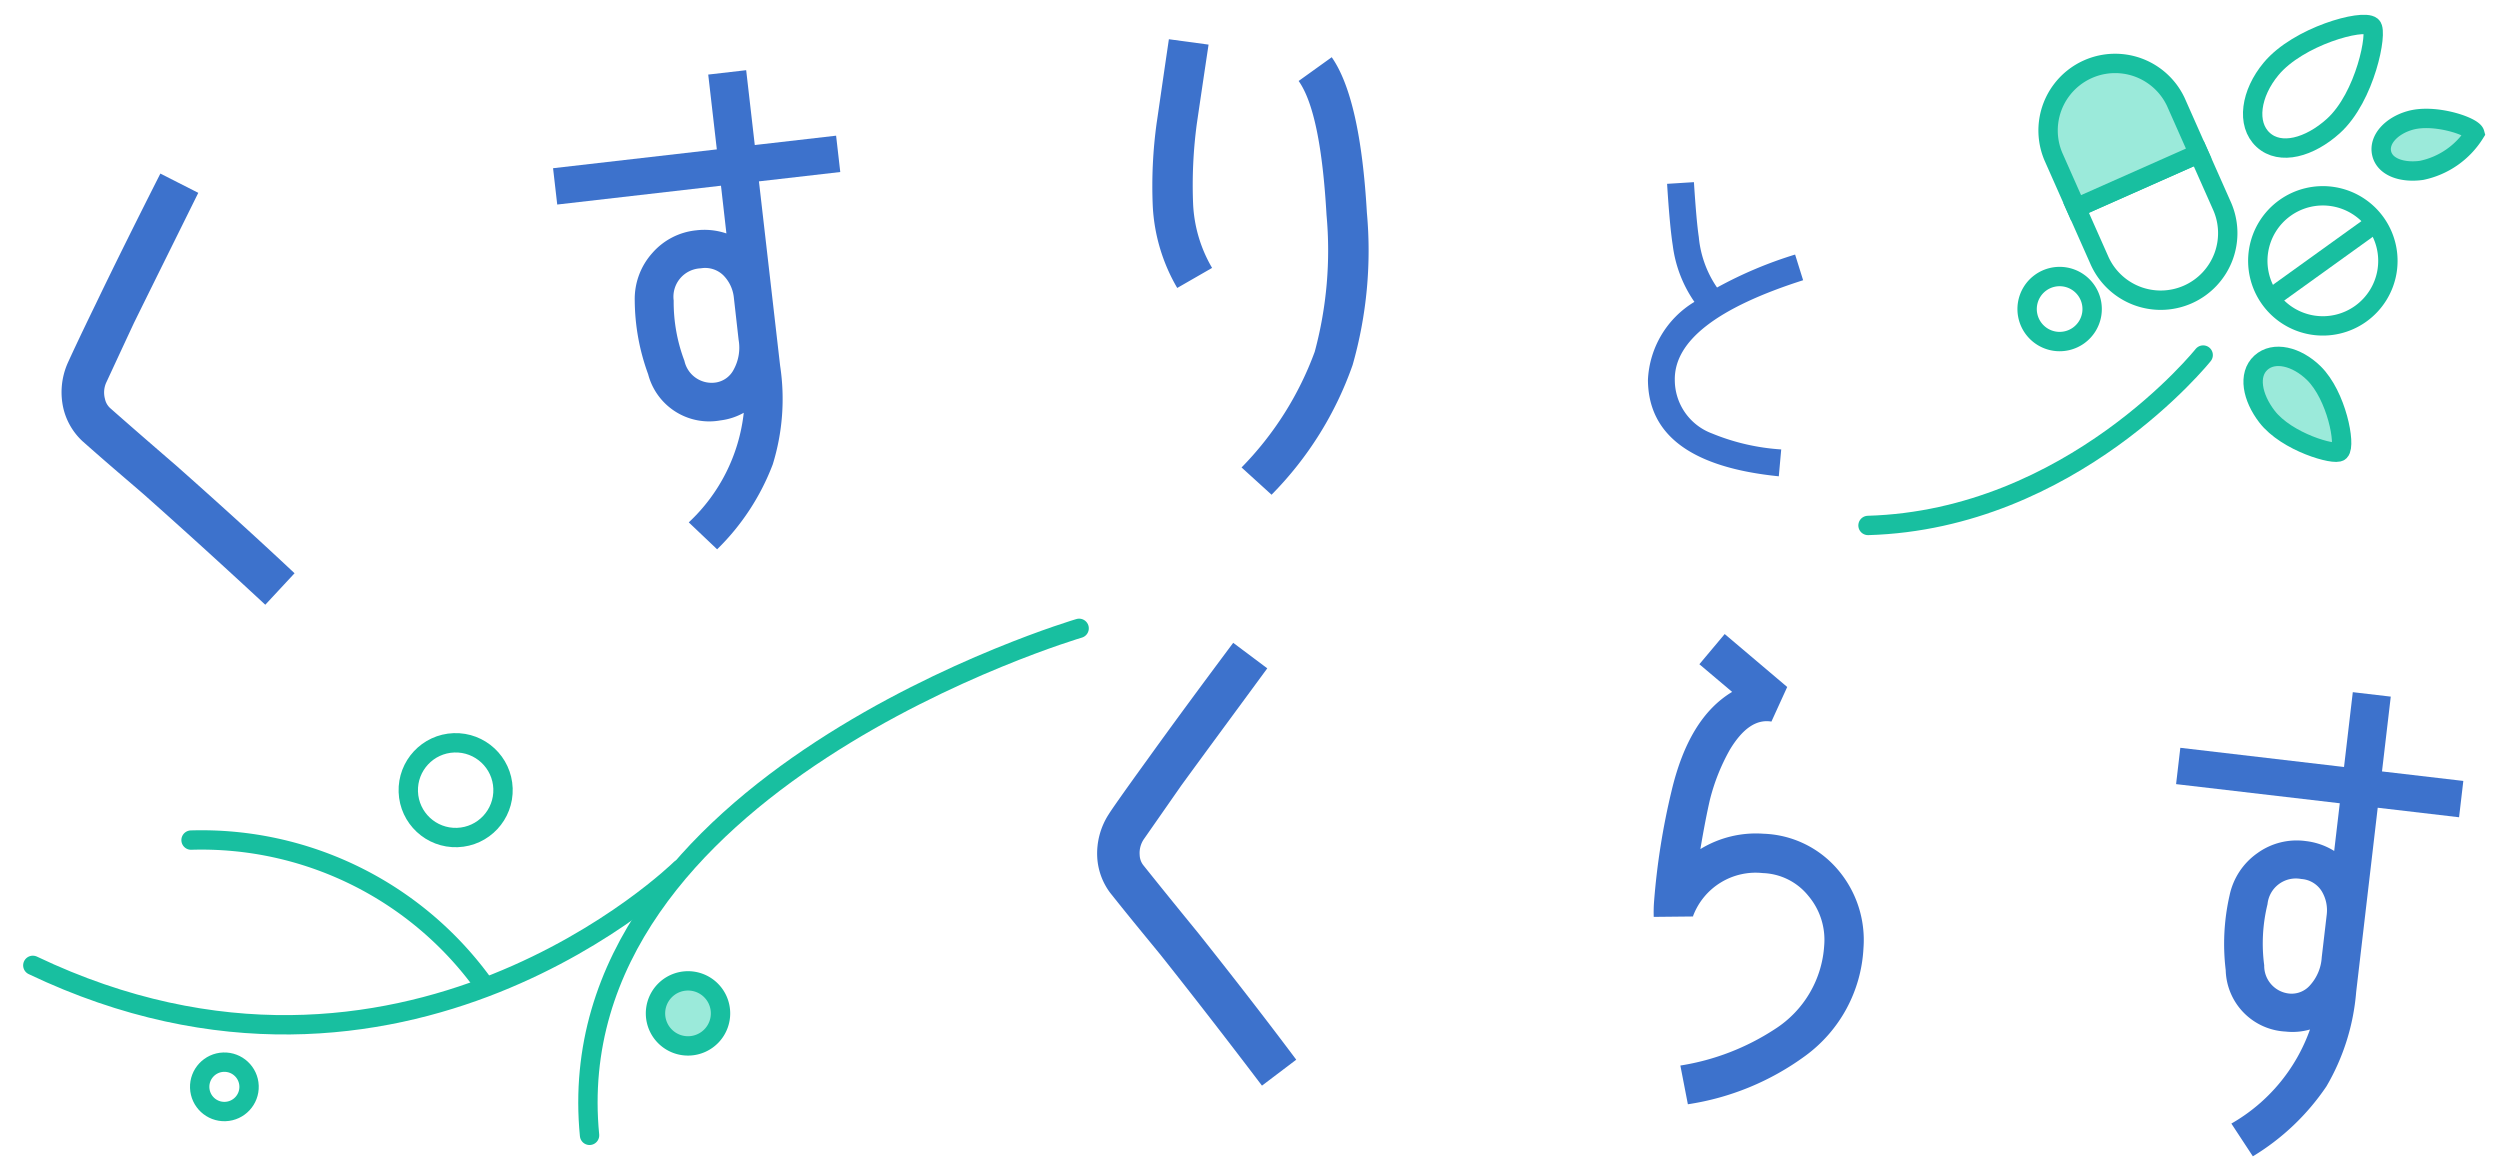 <svg xmlns="http://www.w3.org/2000/svg" xmlns:xlink="http://www.w3.org/1999/xlink" width="129.108" height="60.125" viewBox="0 0 129.108 60.125">
  <defs>
    <clipPath id="clip-path">
      <rect id="長方形_8153" data-name="長方形 8153" width="129.108" height="60.125" transform="translate(0)" fill="none"/>
    </clipPath>
  </defs>
  <g id="グループ_6353" data-name="グループ 6353" clip-path="url(#clip-path)">
    <path id="パス_1843" data-name="パス 1843" d="M8.516,22.869C6.867,20.695,5.127,18.443,3.3,16.141c-.587-.722-1.48-1.79-2.627-3.235a3.374,3.374,0,0,1-.662-1.791,3.731,3.731,0,0,1,.6-2.275c.126-.206.768-1.127,1.954-2.764C3.932,4.172,5.429,2.146,7.031,0L8.79,1.318C7.217,3.462,5.719,5.488,4.352,7.364Q3.7,8.3,2.425,10.127a1.269,1.269,0,0,0-.224.834.893.893,0,0,0,.209.55c.62.776,1.547,1.927,2.814,3.477,1.767,2.222,3.475,4.42,5.062,6.541Z" transform="translate(56.656 33.197)" fill="#3d72cc"/>
    <path id="パス_1844" data-name="パス 1844" d="M7.821,21.793A13.7,13.7,0,0,1,1.77,24.284l-.388-2A12.443,12.443,0,0,0,6.267,20.4a5.53,5.53,0,0,0,2.545-4.339A3.513,3.513,0,0,0,8,13.53a3.157,3.157,0,0,0-2.357-1.185A3.453,3.453,0,0,0,2.04,14.558v.028l-2.033.021a7.522,7.522,0,0,1,.019-.819,36.451,36.451,0,0,1,.9-5.678c.6-2.534,1.635-4.223,3.13-5.122L2.364,1.559,3.672,0,6.9,2.734,6.085,4.521c-.783-.131-1.49.363-2.148,1.454A10.416,10.416,0,0,0,2.906,8.566c-.153.669-.316,1.507-.49,2.54a5.494,5.494,0,0,1,3.267-.793A5.272,5.272,0,0,1,9.5,12.15a5.59,5.59,0,0,1,1.339,4.062,7.348,7.348,0,0,1-3.016,5.58" transform="translate(85.397 32.744)" fill="#3d72cc"/>
    <path id="パス_1845" data-name="パス 1845" d="M10.413,5.968,9.3,15.485a11.461,11.461,0,0,1-1.535,4.871,12.186,12.186,0,0,1-3.8,3.614L2.855,22.279A9.093,9.093,0,0,0,6.915,17.42a3.258,3.258,0,0,1-1.262.107,3.259,3.259,0,0,1-3.09-3.171,11.277,11.277,0,0,1,.2-3.865A3.551,3.551,0,0,1,4.209,8.306a3.462,3.462,0,0,1,2.484-.617A3.538,3.538,0,0,1,8.165,8.2l.289-2.463L0,4.749.219,2.873l8.454.991L9.126,0l1.961.23-.453,3.863,4.2.491-.22,1.876ZM7.781,11.477a1.9,1.9,0,0,0-.257-1.193,1.345,1.345,0,0,0-1.061-.636,1.47,1.47,0,0,0-1.741,1.3,8.537,8.537,0,0,0-.171,3.158,1.438,1.438,0,0,0,1.332,1.462,1.259,1.259,0,0,0,1.046-.444,2.354,2.354,0,0,0,.593-1.435Z" transform="translate(112.38 35.746)" fill="#3d72cc"/>
    <path id="パス_1846" data-name="パス 1846" d="M10.518,22.267c-2-1.855-4.1-3.772-6.3-5.723-.7-.609-1.769-1.506-3.148-2.731A3.374,3.374,0,0,1,.1,12.163a3.736,3.736,0,0,1,.2-2.344C.4,9.594.868,8.575,1.752,6.758,2.766,4.646,3.89,2.391,5.1,0L7.058.995c-1.179,2.384-2.3,4.639-3.324,6.722q-.484,1.036-1.42,3.055a1.25,1.25,0,0,0-.076.861.892.892,0,0,0,.3.506c.744.657,1.858,1.63,3.374,2.937,2.124,1.883,4.187,3.751,6.118,5.565Z" transform="translate(3.182 8.964)" fill="#3d72cc"/>
    <path id="パス_1847" data-name="パス 1847" d="M10.632,5.741l1.094,9.521a11.435,11.435,0,0,1-.38,5.094,12.191,12.191,0,0,1-2.873,4.387L7.008,23.352a9.1,9.1,0,0,0,2.84-5.66,3.256,3.256,0,0,1-1.2.393A3.258,3.258,0,0,1,4.91,15.7,11.239,11.239,0,0,1,4.218,11.9a3.555,3.555,0,0,1,.909-2.459A3.464,3.464,0,0,1,7.4,8.269a3.543,3.543,0,0,1,1.552.162L8.672,5.966.215,6.938,0,5.062,8.457,4.09,8.013.226,9.973,0l.444,3.865,4.2-.483.215,1.877Zm-1.3,5.966a1.91,1.91,0,0,0-.524-1.1,1.345,1.345,0,0,0-1.179-.375,1.47,1.47,0,0,0-1.4,1.664,8.573,8.573,0,0,0,.555,3.114,1.44,1.44,0,0,0,1.633,1.117,1.253,1.253,0,0,0,.915-.673,2.353,2.353,0,0,0,.25-1.532Z" transform="translate(28.562 3.625)" fill="#3d72cc"/>
    <path id="パス_1848" data-name="パス 1848" d="M2.3,4.378A23.923,23.923,0,0,0,2.11,8.51a7.174,7.174,0,0,0,.98,3.3l-1.8,1.035A9.307,9.307,0,0,1,.027,8.63,23.944,23.944,0,0,1,.231,4.3C.252,4.185.452,2.762.859,0L2.908.278Q2.6,2.327,2.3,4.378M10.35,16.817a17.976,17.976,0,0,1-4.189,6.706L4.612,22.115a16.77,16.77,0,0,0,3.779-5.976A20.1,20.1,0,0,0,9,9.074C8.8,5.557,8.329,3.241,7.56,2.156L9.269.929q1.476,2.117,1.815,8.026a21.565,21.565,0,0,1-.734,7.861" transform="translate(59.506 2.026)" fill="#3d72cc"/>
    <path id="パス_1849" data-name="パス 1849" d="M1.387,10.2a2.95,2.95,0,0,0,1.926,2.78,11.241,11.241,0,0,0,3.57.823l-.125,1.388Q.02,14.511,0,10.206A4.965,4.965,0,0,1,2.4,6.183,6.564,6.564,0,0,1,1.281,3.262c-.1-.634-.2-1.694-.292-3.175L2.375,0q.129,2.021.251,2.829a5.5,5.5,0,0,0,.942,2.613A21.358,21.358,0,0,1,7.6,3.739l.414,1.326Q1.357,7.192,1.387,10.2" transform="translate(85.105 9.407)" fill="#3d72cc"/>
    <path id="パス_1850" data-name="パス 1850" d="M7.512,2.663,6.33,0,0,2.809,1.182,5.472a3.463,3.463,0,1,0,6.33-2.809Z" transform="translate(107.218 7.927)" fill="none" stroke="#18bfa0" stroke-miterlimit="10" stroke-width="1"/>
    <path id="パス_1851" data-name="パス 1851" d="M.3,4.868,1.48,7.531l6.33-2.809L6.629,2.059A3.463,3.463,0,0,0,.3,4.868" transform="translate(105.738 3.206)" fill="#9beada"/>
    <path id="パス_1852" data-name="パス 1852" d="M.3,4.868,1.48,7.531l6.33-2.809L6.629,2.059A3.463,3.463,0,0,0,.3,4.868Z" transform="translate(105.738 3.206)" fill="none" stroke="#18bfa0" stroke-miterlimit="10" stroke-width="1"/>
    <path id="パス_1853" data-name="パス 1853" d="M17.309,0S10.524,8.495,0,8.8" transform="translate(96.47 18.336)" fill="none" stroke="#18bfa0" stroke-linecap="round" stroke-miterlimit="10" stroke-width="1"/>
    <path id="パス_1854" data-name="パス 1854" d="M26.229,0S-1.1,7.017.034,25.292" transform="matrix(0.999, -0.035, 0.035, 0.999, 29.527, 33.367)" fill="none" stroke="#18bfa0" stroke-linecap="round" stroke-miterlimit="10" stroke-width="1"/>
    <path id="パス_1855" data-name="パス 1855" d="M33.609,0S18.791,13.583,0,3.8" transform="matrix(0.999, -0.035, 0.035, 0.999, 1.562, 46.058)" fill="none" stroke="#18bfa0" stroke-linecap="round" stroke-miterlimit="10" stroke-width="1"/>
    <path id="パス_1856" data-name="パス 1856" d="M14.826,7.945A17.974,17.974,0,0,0,0,0" transform="matrix(0.999, -0.035, 0.035, 0.999, 9.867, 43.385)" fill="none" stroke="#18bfa0" stroke-linecap="round" stroke-miterlimit="10" stroke-width="1"/>
    <path id="パス_1857" data-name="パス 1857" d="M5.321,6.086A3.359,3.359,0,1,1,6.086,1.4,3.359,3.359,0,0,1,5.321,6.086Z" transform="translate(116.601 10.111)" fill="none" stroke="#18bfa0" stroke-miterlimit="10" stroke-width="1"/>
    <path id="パス_1858" data-name="パス 1858" d="M3.337,1.95A1.679,1.679,0,1,1,1.95.022,1.679,1.679,0,0,1,3.337,1.95Z" transform="translate(104.686 14.281)" fill="none" stroke="#18bfa0" stroke-miterlimit="10" stroke-width="1"/>
    <path id="パス_1859" data-name="パス 1859" d="M3.359,1.679A1.68,1.68,0,1,1,1.68,0,1.679,1.679,0,0,1,3.359,1.679" transform="translate(33.809 50.6)" fill="#9beada"/>
    <path id="パス_1860" data-name="パス 1860" d="M3.359,1.679A1.68,1.68,0,1,1,1.68,0,1.679,1.679,0,0,1,3.359,1.679Z" transform="matrix(0.999, -0.035, 0.035, 0.999, 33.795, 50.715)" fill="none" stroke="#18bfa0" stroke-miterlimit="10" stroke-width="1"/>
    <circle id="楕円形_725" data-name="楕円形 725" cx="2.448" cy="2.448" r="2.448" transform="matrix(0.999, -0.035, 0.035, 0.999, 21, 38.447)" fill="none" stroke="#18bfa0" stroke-miterlimit="10" stroke-width="1"/>
    <circle id="楕円形_726" data-name="楕円形 726" cx="1.276" cy="1.276" r="1.276" transform="matrix(0.999, -0.035, 0.035, 0.999, 10.268, 54.898)" fill="none" stroke="#18bfa0" stroke-miterlimit="10" stroke-width="1"/>
    <line id="線_1023" data-name="線 1023" x1="5.454" y2="3.923" transform="translate(117.232 11.508)" fill="none" stroke="#18bfa0" stroke-miterlimit="10" stroke-width="1"/>
    <path id="パス_1861" data-name="パス 1861" d="M4.166,5.247C2.945,6.349,1.43,6.777.542,5.961S-.1,3.554.954,2.291C2.356.608,5.685-.3,6.145.091,6.471.372,5.823,3.751,4.166,5.247Z" transform="translate(116.335 1.262)" fill="none" stroke="#18bfa0" stroke-miterlimit="10" stroke-width="1"/>
    <path id="パス_1862" data-name="パス 1862" d="M.712,3.106C-.044,2.118-.274.951.4.333S2.247,0,3.134.866C4.316,2.026,4.8,4.588,4.474,4.91c-.231.229-2.736-.465-3.762-1.8" transform="translate(116.357 18.402)" fill="#9beada"/>
    <path id="パス_1863" data-name="パス 1863" d="M.712,3.106C-.044,2.118-.274.951.4.333S2.247,0,3.134.866C4.316,2.026,4.8,4.588,4.474,4.91,4.243,5.139,1.738,4.445.712,3.106Z" transform="translate(116.357 18.402)" fill="none" stroke="#18bfa0" stroke-miterlimit="10" stroke-width="1"/>
    <path id="パス_1864" data-name="パス 1864" d="M2.088,2.682C1.1,2.821.194,2.521.026,1.81S.521.383,1.48.107c1.275-.369,3.257.306,3.353.66A4.261,4.261,0,0,1,2.088,2.682" transform="translate(122.972 6.116)" fill="#9beada"/>
    <path id="パス_1865" data-name="パス 1865" d="M2.088,2.682C1.1,2.821.194,2.521.026,1.81S.521.383,1.48.107c1.275-.369,3.257.306,3.353.66A4.261,4.261,0,0,1,2.088,2.682Z" transform="translate(122.972 6.116)" fill="none" stroke="#18bfa0" stroke-miterlimit="10" stroke-width="1"/>
  </g>
</svg>
